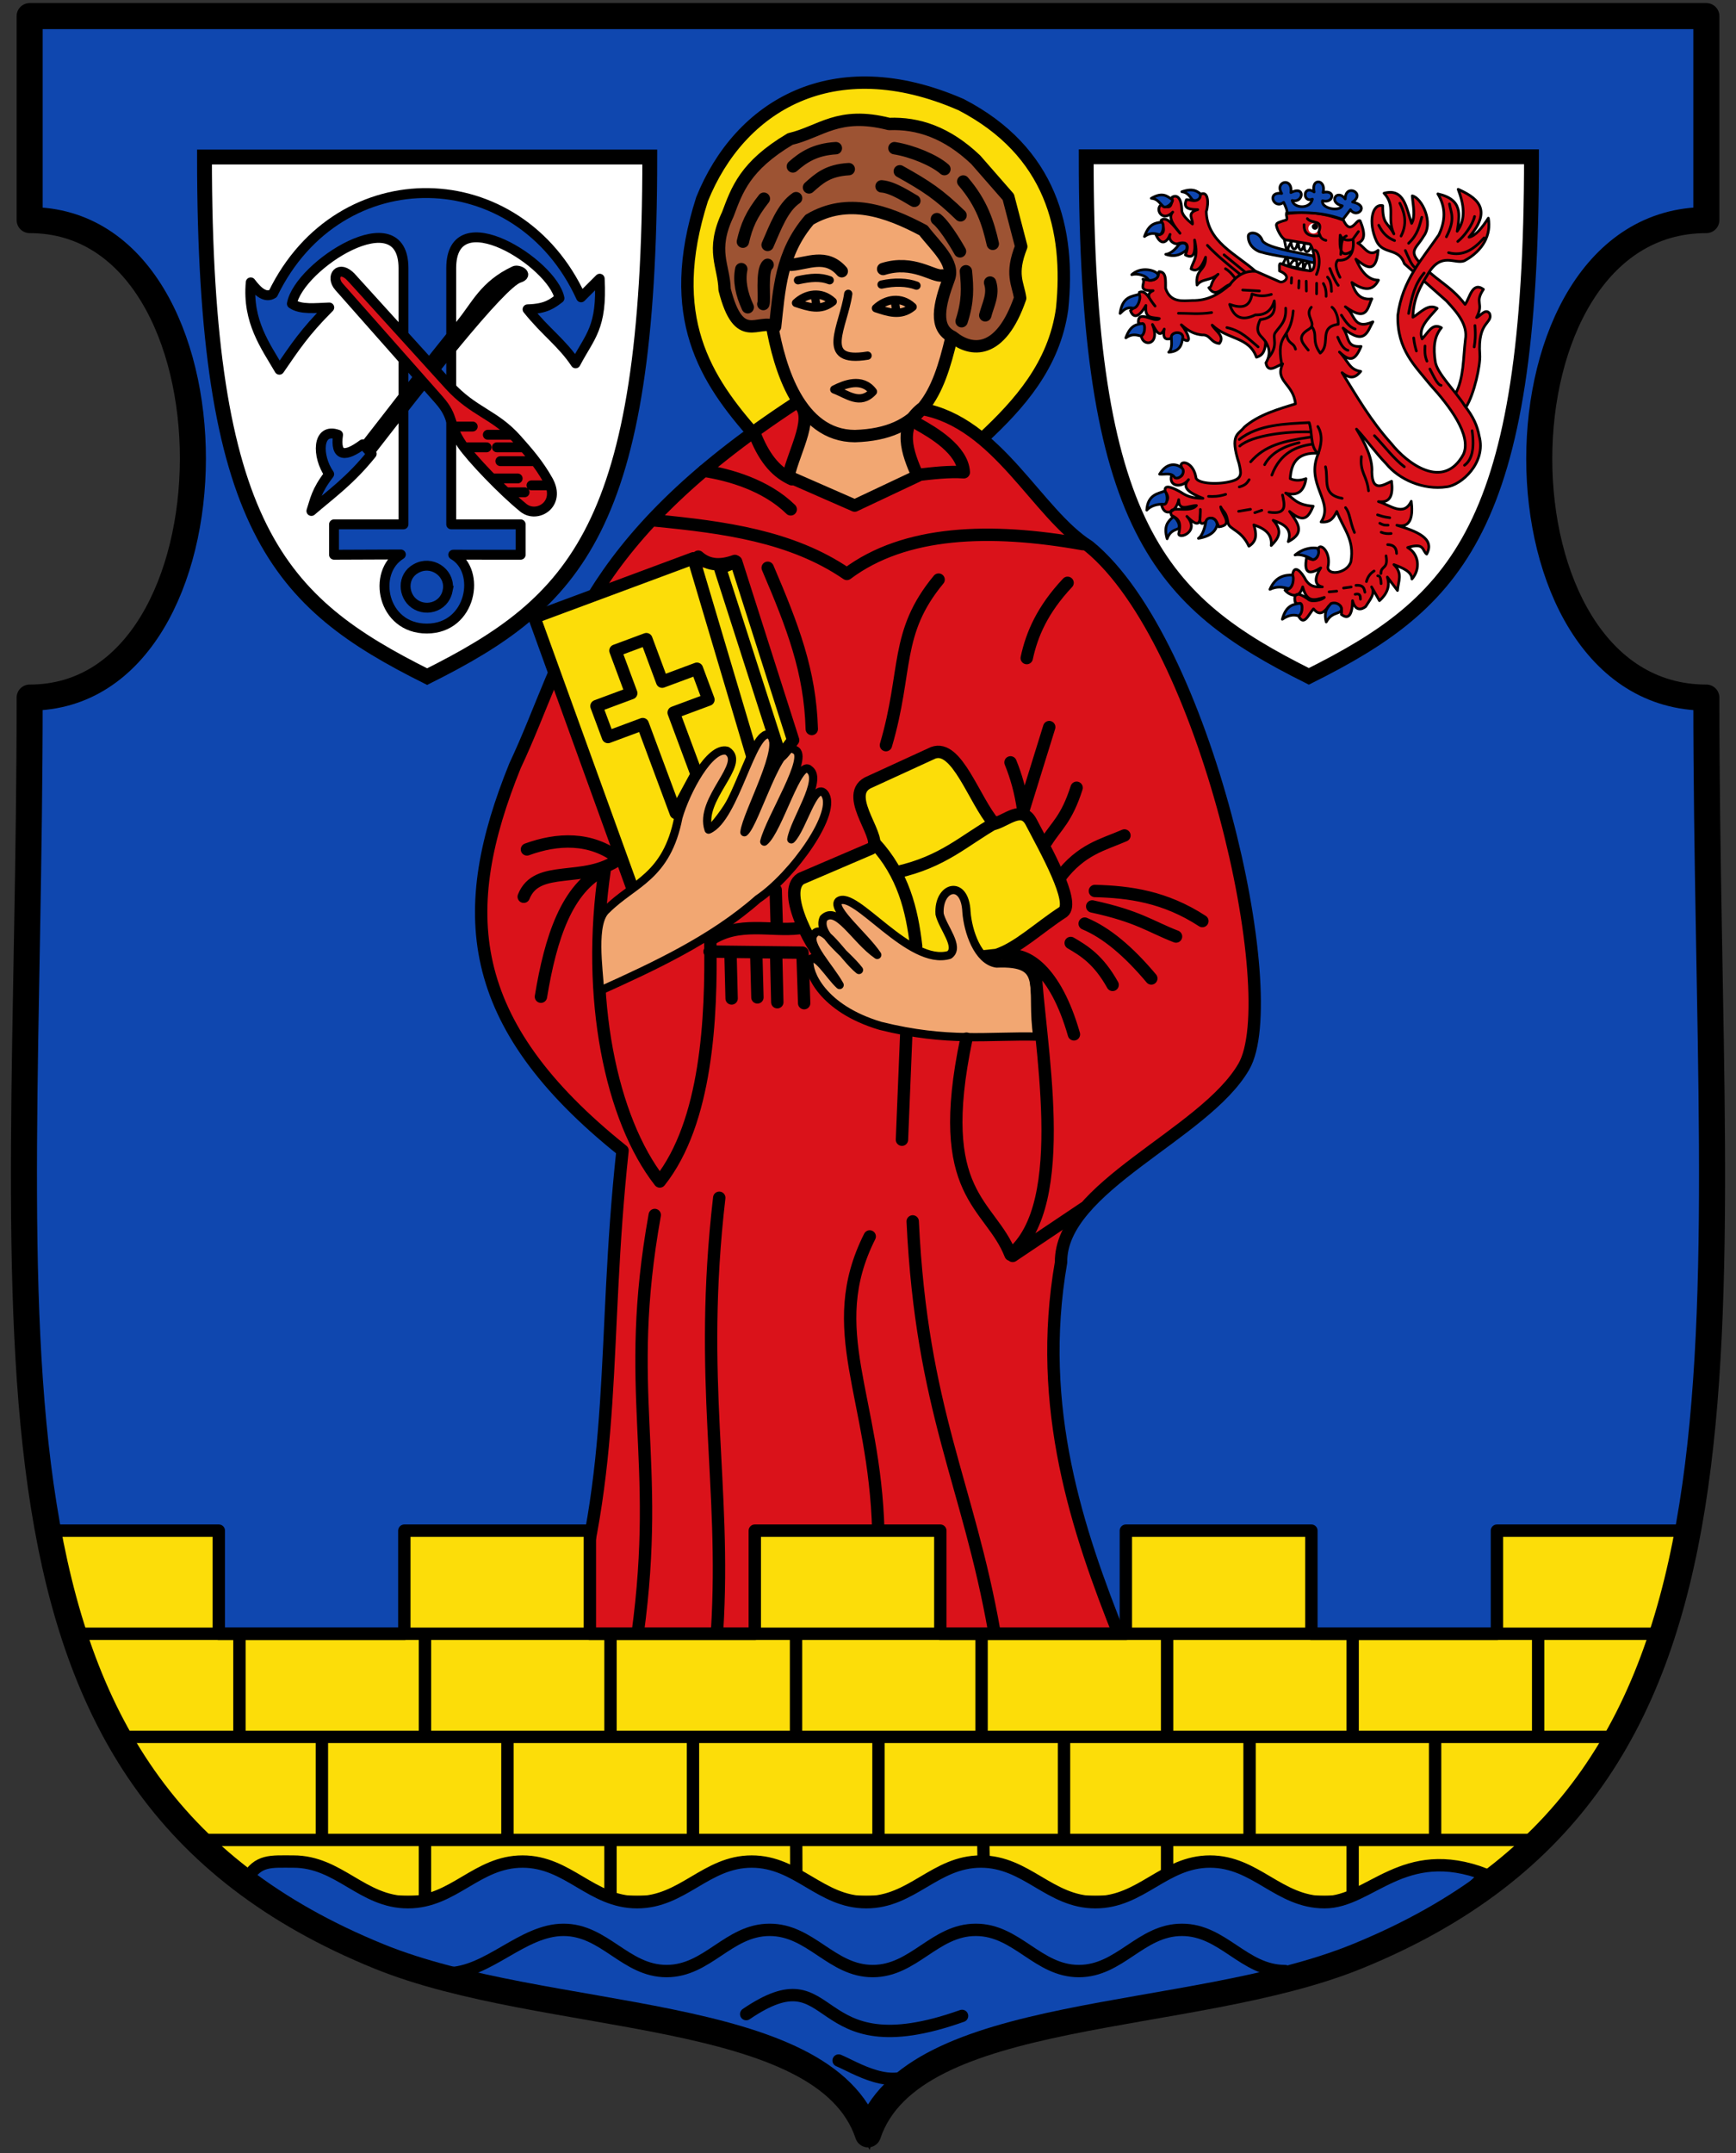 <svg xmlns="http://www.w3.org/2000/svg" height="496" width="400"><rect width="100%" height="100%" fill="#333333" stroke="none"/><path d="M393.168 3.707v47c-51.336 0-51.336 110 0 110 0 150 18.165 249.822-80.486 290-38.46 15.664-102.621 11-112.682 41-10.06-30-74.222-25.336-112.682-41-98.651-40.178-80.486-140-80.486-290 50 0 50.304-110 0-110v-47z" fill="#0f47af" fill-rule="evenodd"/><path d="M183.557 92.701l-10.147 6.977c-12.089-11.572-17.572-29.452-13.466-47.17 5.345-23.063 25.515-36.997 46.617-32.883 28.982 5.651 38.22 23.429 38.56 44.333.279 17.023-9.236 27.999-18.443 36.785l-12.364-6.68c18.144-36.034-.245-47.193-13.237-62.029-7.95 8.743-19.946 15.279-21.022 27.77-2 11.533-3.97 22.718 3.502 32.897z" fill="#fcdd09" fill-rule="evenodd"/><path d="M181.648 109.779l15.282 6.696 14.498-6.842c-6.076-10.777-.255-14.417 3.57-19.254 1.477-3.637 3.413-7.904 4.22-12.534-6.892-2.448 9.534-21.668-15.447-28.682-21.688-6.089-23.152 10.43-25.508 27.827.06 6.634 2.932 13.268 7.133 19.903z" fill="#f2a772" fill-rule="evenodd"/><path d="M130.065 377.495c12.582-39.592 8.555-67.76 13.373-112.431-36.907-29.533-38.182-55.505-24.764-88.658 12.218-25.978 14.55-50.845 64.883-83.705 4.563 2.573-.538 10.945-1.91 17.078l15.283 6.696 14.498-6.842c-2.43-5.601-4.483-11.14.857-15.446 17.605 3.092 26.643 24.17 38.633 31.699 26.87 21.994 45.115 103.625 35.662 119.86-9.08 15.685-42.315 27.676-42.1 45.073-5.828 33.544 3.862 61.977 13.62 86.43z" fill="#da121a" stroke="#000" stroke-width="2.85" stroke-linecap="round" stroke-linejoin="round"/><path d="M159.494 131.351l9.824-2.12 13.43 41.283c-3.178 1.855-6.357.87-9.536 1.189z" fill="#fcdd09"/><path d="M123.13 142.23l36.652-13.621 13.62 45.815c-6.084 19.472-17.52 22.891-27.24 31.451zM199.899 180.372l15.107-6.934c5.497-2.079 9.41 10.896 14.116 16.344 2.806-.775 6.356-4.267 8.42-.495 3.364 6.447 10.26 18.613 7.429 20.803-5.613 3.632-10.448 8.326-15.354 9.906l-37.642 3.962c-4.953-4.953-12.156-18.573-7.43-21.546l16.11-6.904c3.582-1.641-6.607-11.96-.755-15.136z" fill="#fcdd09" stroke="#000" stroke-width="2.85" stroke-linecap="round" stroke-linejoin="round"/><path d="M216.495 210.582c-.413-6.408 5.861-8.144 6.191-.496.33 4.458 2.612 11.262 6.935 11.888 12.013-.49 7.65 5.577 9.41 16.84-11.407-.273-20.546 1.399-36.156-2.476-13.55-4.031-16.77-12.437-16.345-15.107 1.32-2.173 4.623 3.628 6.934 5.696-2.15-3.914-7.71-9.55-5.943-11.64 1.98-3.13 6.934 5.427 10.401 8.173-3.115-4.04-9.766-8.194-8.172-11.887 3.137-3.159 7.264 4.884 12.382 8.42-2.896-4.327-10.68-10.622-8.915-12.382 3.714-2.807 16.344 15.106 25.507 12.382 2.536-1.825-1.483-6.272-2.229-9.41z" fill="#f2a772" stroke="#000" stroke-width="1.9" stroke-linecap="round" stroke-linejoin="round"/><path d="M141.807 149.896l7.123-2.649 3.642 9.795 8.014-2.98 2.649 7.123-8.014 2.98 5.298 14.247-4.806 8.882-7.615-20.48-8.014 2.98-2.649-7.123 8.014-2.98z" fill="none" stroke="#000" stroke-width="2.85" stroke-linecap="round" stroke-linejoin="round"/><path d="M186.523 50.603c8.75-5.158 17.748-2.054 26.251 2.476 2.831 3.725 7.307 7.449 5.839 11.173-2.22 5.95-3.46 11.312.848 13.345 4.292 3.496 11.061 4.233 15.601-8.915-.492-3.388-2.307-5.452.248-11.888l-2.972-11.391-7.513-8.596c-6.659-6.331-13.317-8.507-19.976-8.244-11.708-2.982-15.698 1.799-22.783 3.467-10.453 6.214-12.26 11.764-14.364 17.335-3.988 8.45-.866 11.822-.743 17.336 3.34 13.11 7.714 6.566 11.64 8.544.95-8.402 1.243-16.876 7.924-24.641z" fill="#9d5333" stroke="#000" stroke-width="2.85" stroke-linecap="round" stroke-linejoin="round"/><path d="M217.113 63.456c-2.112.386-6.63-3.661-13.621-1.485m18.078 12.036c1.484-4.611 1.383-7.574.99-11.516m4.458 10.154c.634-2.466 1.995-4.786 1.115-7.554m-12.259-14.61c2.197 1.78 5.325 7.429 5.325 7.429M207.33 39.46c6.173 3.448 8.936 5.271 13.992 10.154m-18.202-6.687c2.718.183 6.439 2.778 7.553 3.343M175.88 70.045c.41-.692-.52-7.781.99-9.04m0-4.58c1.826-4.163 3.444-8.63 6.563-10.774m2.972-2.476c2.321-2.057 4.31-3.924 9.163-4.21m-23.279 31.823c-1.422-3.085-2.043-6.037-1.485-8.792m.371-6.315c.835-3.667 1.957-6.276 4.83-9.906m41.604-6.81c-2.321-2.057-7.406-4.17-11.516-4.83m-23.403 4.21c2.321-2.056 5.053-3.922 9.906-4.21m36.156 22.042c-1.048-4.666-2.504-9.372-6.81-14.364M193.958 62.49c-3.632-4.155-7.883-1.774-11.64-1.486m-4.457 13.868c1.718 9.752 6.245 25.548 19.13 25.593 15.447-.484 19.17-9.746 22.227-22.621m-7.8 31.575c3.552-.406 7.106-.85 10.66-.616-.273-5.202-7.21-9.223-10.413-11.024m-29.223 12.63c-3.218-1.488-6.022-4.22-8.358-9.968-11.487-12.955-21.013-27.355-12.32-54.544 8.621-21.433 30.176-34.664 59.683-21.793 20.8 10.788 25.163 28.84 23.279 47.053-1.815 13.044-9.99 22.042-18.048 29.585m-44.483 16.602c-5.695-5.577-14.066-7.98-20.01-8.891m-1.287 19.787c2.439 2.17 5.323 2.113 8.42.99m71.818 64.637c2.312-3.678 4.623-5.142 6.935-12.382m28.974 30.708c-8.626-5.616-16.744-6.714-24.764-6.934m-73.304 7.925l-.248-8.173m-10.153 25.013l-.248-9.906m6.191 9.659l-.247-9.411m4.829 10.525l-.248-10.401m54.483 68.846l16.423-11.018m-102.856 98.173c5.591-40.9-3.382-55.644 3.962-96.586m14.364 95.835c2.103-33.756-4.405-57.472.496-99.806m36.651 76.77c-.833-31.13-12.808-46.347-1.981-67.855m28.727 91.134c-6.03-34.275-16.756-50.955-18.821-94.6m-2.477-18.822l.99-24.27m-45.319-19.069l21.411.253.383 11.634m62.16 7.182c-4.293-14.979-11.062-18.908-15.354-18.079m14.61-2.971c3.22 1.867 6.44 3.907 9.66 9.658m-6.44-14.116c4.954 2.063 10.077 6.339 15.354 12.63m-13.62-16.592c10.67 2.311 13.359 4.623 19.315 6.934m-26.746-13.621c4.953-6.525 9.906-7.501 14.859-9.659m-26.251-16.84c1.273 3.13 2.334 6.686 2.949 11.132l5.972-19.26m-35.198 33.446c10.891-2.43 15.616-7.4 22.926-11.502m-18.387 28.543c-.97-8.467-3.027-16.662-9.55-23.74m21.134 45.026c-7.633 36.29 5.478 37.804 10.158 49.777 14.385-11.564 6.429-49.622 5.692-66.37m-117.856-16.102c3.056-7.749 13.967-2.87 22.007-8.732-6.575-5.14-14.339-4.69-21.264-2.165m3.22 33.928c2.234-13.526 5.922-25.018 14.713-29.366-4.425 29.62 1.479 57.628 12.673 71.937 10.839-13.66 11.955-37.657 11.643-55.656 6.472-4.398 13.994-1.912 20.466-2.692m-33.245-93.932c15.913 1.547 31.58 3.631 44.247 12.316 13.362-10.034 33.046-10.676 54.317-6.868m-62.407 42.596c-.394-13.345-4.368-23.6-10.154-37.147m27.241 40.862c5.07-17.204 1.957-25.84 12.136-38.138m20.307 18.079c1.177-5.499 3.631-11.18 9.41-17.336" fill="none" stroke="#000" stroke-width="2.85" stroke-linecap="round" stroke-linejoin="round"/><path d="M188.119 70.534l-.371-2.477m-4.334 1.734c2.34-2.192 5.803-2.791 8.463-.306-2.78 2.285-5.684 1.213-8.463.306m23.115 1.961l-.372-2.476m-4.333 1.733c2.34-2.191 5.803-2.79 8.463-.306-2.78 2.285-5.684 1.213-8.463.306m-10.649-6.446c-2.146-.812-4.292-.66-7.306 0m27.303 1.242c-2.146-.812-5.035-.908-8.048-.248M192.227 89.73c2.278-1.165 6.403-2.884 8.916.495-2.972 3.231-5.944.585-8.916-.495m7.677-7.8c-11.423 1.878-5.508-6.771-4.457-14.24" fill="none" stroke="#000" stroke-width="1.9" stroke-linecap="round" stroke-linejoin="round"/><path d="M139.793 209.537c-3.52 2.919-1.78 13.892-1.546 18.71 12.257-5.53 25.81-11.796 36.392-21.127 8.064-5.412 18.68-20.252 15.294-24.36-2.36-2.638-5.07 8.122-7.604 10.607.7-4.288 7.301-13.662 4.227-16.025-2.611-2.796-7.15 13.894-10.461 16.55 1.309-5.406 10.636-19.743 7.08-21.123-3.593-2.856-9.111 16.844-11.653 18.961.464-4.276 9.58-20.487 5.769-22.459-3.926-1.484-7.945 19.298-14.018 21.853-2.375-6.986 8.927-15.208 4.257-18.156-3.938-1.088-9.459 9.218-11.216 15.329-2.695 13.823-10.346 15.077-16.52 21.238z" fill="#f2a772" stroke="#000" stroke-width="1.9" stroke-linejoin="round"/><path d="M165.909 130.89l3.715-1.486 13.125 41.11c-3.603 4.832-3.55 4.537-3.735 1.165z" fill="none" stroke="#000" stroke-width="2.85" stroke-linecap="round" stroke-linejoin="round"/><g stroke="#000" stroke-width="2.85"><path d="M50.416 352.63v23.75h42.75v-23.75h42.75v23.75h37.999v-23.75h42.75v23.75h42.75v-23.75h42.749v23.75h42.75v-23.75h44.249c-8.032 60.646-54 86.292-53.75 85.5H64.667c-36.464-19.85-46.507-49.506-53.75-85.5z" fill="#fcdd09" stroke-linecap="round" stroke-linejoin="round"/><path d="M311.664 423.88v14.25M97.916 423.88v14.25m42.75-14.25v14.25m128.248-14.25v8.464m-42.348-8.42l.102 6.268m-43.214-6.315l.022 7.319m147.192-31.065v23.75m-42.75-23.75v23.75m-42.75-23.75v23.75m-42.75-23.75v23.75m-42.749-23.75v23.75m-42.75-23.75v23.75M74.17 400.13v23.75m280.248-47.5v23.75m-42.75-23.75v23.75m-42.75-23.75v23.75m-42.75-23.75v23.75m-42.749-23.75v23.75m-42.75-23.75v23.75m-42.75-23.75v23.75M55.17 376.38v23.75m-10.75 23.75h311.248M16.42 376.38h367.246m-356.996 23.75h346.746" fill="none"/></g><g stroke="#000" stroke-width="2.85"><path d="M342.26 431.843c-18.976-7.282-26.493 6.383-37.053 6.383-10.56 0-15.84-9.367-26.4-9.367-10.56 0-15.84 9.367-26.4 9.367-10.56 0-15.84-9.367-26.4-9.367-10.56 0-15.84 9.367-26.4 9.367-10.561 0-15.841-9.367-26.401-9.367s-15.84 9.367-26.4 9.367c-10.56 0-15.84-9.367-26.4-9.367-10.56 0-15.84 9.367-26.4 9.367-10.561 0-15.841-9.367-26.401-9.367-5.207.011-8.093-.49-10.795 4.132 44.575 39.761 120.781 18.947 143.19 58.716 10.136-32.827 109.769-24.074 142.26-59.864z" fill="#0f47af"/><path d="M102.974 454.607c9.5 0 17.364-10.019 26.864-10.019s14.25 9.5 23.75 9.5 14.25-9.5 23.75-9.5 14.25 9.5 23.75 9.5 14.25-9.5 23.749-9.5c9.5 0 14.25 9.5 23.75 9.5s14.25-9.5 23.75-9.5 14.25 9.5 23.75 9.5m-84.583 22.551c-5.489 5.502-14.652-.458-18.271-1.942m28.436-10.279c-35.9 12.788-28.198-15.048-49.732-.416" fill="none" stroke-linecap="round" stroke-linejoin="round"/></g><g><path d="M300.796 34.833h85.5c0 71.25-14.25 85.5-42.75 99.75-28.5-14.25-42.75-28.5-42.75-99.75z" fill="#fff" stroke="#000" stroke-width="2.85" transform="matrix(1.2 0 0 1.2 -110.678 -5.68)"/><path d="M171.72 614.13c1.744 9.003 39.875 14.26 57.214 18.344 2.825 3.143 2.99 6.943-.521 7.552-18.404-5.26-41.78-7.046-59.56-12.363-10.124-4.27-12.633-11.932-12.535-17.346.017-5.18 11.337-5.436 15.402 3.813z" fill="#0f47af" stroke="#000" stroke-width="3" stroke-linecap="round" stroke-linejoin="round" transform="matrix(.205 0 0 .205 255.572 -70.705)"/><path d="M211.36 645.92c-1.218-5.607 1.093-7.239-2.815-8.803-3.5 1.27-4.244 4.667-5.943 7.023zm7.038 1.825c-1.217-5.607 1.094-7.24-1.772-9.064-2.13.882-4.256 5.165-6.204 7.023zm8.082 2.085c-1.218-5.607-.992-9.324-3.337-9.585-3.007-.059-3.158 5.604-4.9 7.805zm-7.716-31.743c1.218 5.607-.311 8.282 3.597 9.846 3.5-1.27 3.983-5.97 5.683-8.326zm-6.517-1.303c1.218 5.607.47 7.5 3.336 9.324 2.13-.881 3.214-6.207 5.162-8.065zm-8.603-1.825c1.218 5.607 2.035 9.585 4.38 9.846 3.007.059 2.897-6.386 4.64-8.587zm-8.838 26.983c3.23-4.742 2.912-7.291 5.672-7.863.359 5.138 1.349 7.739 2.459 10.192zm2.058-27.907c1.218 5.607 1.513 10.89 3.858 12.453.566-5.313 3.473-9.075 5.422-10.933z" fill="#fff" stroke="#000" stroke-width="3" stroke-linecap="round" stroke-linejoin="round" transform="matrix(.205 0 0 .205 255.572 -70.705)"/><path d="M308.94 562.04c22.838-6.077 24.934 16.654 30.968 33.917 4.621-8.135 1.589-20.096.737-30.968 10.895 2.418 24.425 30.536 12.535 45.714-6.585 11.64-16.33 15.544-5.898 27.281 17.602 21.127 35.927 26.775 52.719 49.032 5.272-6.74 7.81-26.134 20.645-16.959-10.48 15.472.954 15.271-7.742 31.705 4.833-1.969 10.245-10.892 14.747-4.424 3.906 11.516-13.876 7.913-11.058 46.221.84 11.428-6.396 44.728-15.623 58.986l-11.896-14.838c9.619-17.488 8.76-40.215 11.297-61.245 2.8-16.362-8.728-30.038-21.382-43.502l-47.19-41.659c-6.328-18.714-23.64-9.594-31.335-25.438-9.702-21.049-4.873-42.578 7.004-39.816-.257 21.383 5.477 18.168 12.535 31.705-8.285-18.148 2.78-30.812-11.06-45.714z" fill="#da121a" stroke="#000" stroke-width="3" stroke-linejoin="round" transform="matrix(.205 0 0 .205 255.572 -70.705)"/><path d="M52.737 608.97c10.603.297 9.548-7.178 5.683-16.527 6.12-5.12 13.754 5.65 21.21 14.575-6.505-8.356-14.114-17.234-8.2-23.766-11.056 11.546-19.931-2.184-13.487-7.895 4.85-.685 12.372 9.321 12.84-8.892 5.322-3.081 10.54.46 10.844 15.134.401 4.945 6.456 10.673 12.013 15.097.897-5.567-7.354-12.507 5.898-16.221-8.43-.2-17.295-.714-12.713-11.186 6.015-.414 9.685 4.917 14.136-4.945 10.635-7.585 11.121 9.294 8.163 18.344.974 33.854 32.926 47.315 55.04 66.79l27.541 12.104c4.487 1.725 14.941-5.948-.295-12.203.243-3.563-1.223-9.91 2.246-7.892 11.247 4.325 21.33 6.71 30.491 7.56 11.458 3.36 5.567-28.705.783-30.186l-25.628-4.253c-5.6-.075-12.446-15.449-11.24-17.569.206-1.904 5.89-3.427 10.384-4.74 3.872-1.134-2.2-8.29 2.602-7.4 21.443-2.921 42.125-.13 62.178 7.374 8.607 18.347 14.709-2 18.802.737 6.823 16.04 4.318 22.751-2.58 25.07 7.36 3.603 12.007 16.711 22.856 8.11-2.639 30.664-16.9 15.56-25.069 9.954 5.655 12.864 13.277 23.619 25.438 23.594-5.23 10.307-13.852 13.833-29.862 2.58 3.376 11.913 9.333 20.211 22.488 18.433-5.113 9.319-4.687 27.071-29.862 8.848 11.441 7.942 8.315 26.718 30.968 16.96-6.214 10.531-8.59 27.4-33.548 7.004 7.601 11.039 3.258 21.825 20.276 20.645-6.456 15.326-11.987 18.143-24.332 6.267 9.802 9.86 10.895 19.95 23.963 21.751-4.912 5.786-10.364 10.208-21.014 1.475 16.69 26.793 32.048 53.776 55.3 79.63 17.526 22.173 58.622 53.414 81.106 12.167 9.705-21.364-16.038-54.931-37.604-78.525-16.228-20.437-37.182-39.048-36.129-77.788 5.02-39.277 27.71-63.502 46.083-90.323 7.322-15.361 8.263-30.722-1.106-46.083 28.3 6.302 24.465 23.632 21.751 42.028 10.248-13.986 7.44-30.276 1.106-47.19 18.178 8.272 40.704 21.024 12.166 53.826 7.25-1.341 14.501-10.283 21.751-21.382 3.378 18.386-5.749 36.412-26.912 47.926-10.897 4.273-25.694-10.798-40.922 14.747-8.13 13.434-16.483 26.618-16.959 48.664 8.29-4.711 17.106-15.911 27.281-9.954-10.99 12.41-21.449 22.253-16.959 34.286 7.042-7.307 11.423-18.262 21.751-12.535-8.647 10.239-9.1 23.458-7.004 37.604 1.72 13.882 23.227 33.806 33.18 50.138 9.747 12.412 14.16 22.61 16.22 33.917 8.277 30.346-20.39 55.375-36.497 57.143-26.481 3.95-53.647-8.408-67.834-25.806-13.022-13.507-22.881-27.87-33.548-39.078 9.258 15.36 18.338 32.934 17.327 48.295.256 23.346 13.166 14.356 22.12 10.323 1.762 14.714-.852 24.779-14.747 22.857 13.098 3.76 28.286 17.557 36.866-.369 1.944 15.216.333 30.932-16.221 26.912 22.08 6.813 43.222 14.676 33.548 32.442-5.188-3.791-1.994-13.345-21.382-7.373 12.63 7.116 14.77 24.098 4.792 35.392-.331-8.62-10.36-12.393-20.276-16.221 10.255 10.123 5.034 18.065 4.055 29.124l-11.429-15.115c2.899 8.848 1.016 17.696-8.847 26.544l-8.848-15.484c4.85 7.373-2.216 14.746-6.636 22.12-4.828 3.918-11.904 4.89-14.747-6.636-.335 16.323-4.594 21.61-12.535 15.484 1.986-14.51-6.507-11.206-14.01-9.585-5.068 6.765-10.322 12.037-17.326 3.318-5.608 6.031-10.813 20.908-17.327 7.004 8.609-6.032.31-10.597-3.318-14.746-1.376-6.168-.8-14.072 14.378-3.318 4.05 4.238 15.982.987 18.433-1.843-12.01 3.556-19.615 5.71-24.332-11.797-3.886 14.502-15.234 9.257-19.908 3.687 7.078-.43 8.278-5.723 8.479-16.96 1.626-13.046 10.26-3.591 15.115 5.9 4.556 6.352 8.985 7.87 18.433 7.373-10.003-2.071-8.173-11.645-1.843-21.382-10.973 6.872-19.757 8.483-15.853-11.797 8.614 4.939 13.5 2.423 13.272-10.323 2.792-5.886 14.468 5.11 10.69 21.382-.178 10.063 21.917 6.815 25.807-6.268 4.172-25.023-8.005-36.057-15.853-56.406-3.351 6.48-6.672 12.991-17.696 11.797 15.328-22.706-18.25-42.59-2.95-77.05-22.377-1.49-30.659 9.443-31.705 28.386 5.899 2.78 11.797 2.117 17.696 0-2.029 13.792-9.037 20.115-22.857 16.221 8.869 5.483 11.605 13.36 30.968 14.747-5.418 12.684-10.337 19.554-26.544 5.899 7.804 11.582 19.124 23.282-1.474 33.917 4.889-14.81-5.426-19.78-16.96-23.963 11.658 12.56 5.455 20.657-2.211 28.387 1.452-12.863-7.307-19.16-19.54-23.226 2.701 9.036 4.34 17.827-5.53 23.963-8.557-18.54-22.056-18.526-23.51-26.34-1.94-13.034-5.378-11.87-8.194-17.9.891 8.04 15.25 20.567-2.212 22.488-4.577-13.29-9.933-10.997-15.484-4.793-8.654 4.742-4.622-8.186-5.162-14.747-.258 10.735 1.263 24.506-15.115 7.742 15.214 17.051-8.978 26.226-9.216 19.54 3.426-14.017-1.1-17.149-8.111-20.646-5.752-13.568 20.201-1.17 28.018-11.06-7.791-.158-20.129 7.767-19.908-6.636-2.162 13.18-15.628 20.695-19.171 6.268 5.4-3.014 10.126-7.322 4.055-15.115-2.386-10.142 10.56-3.395 17.327.368 5.573 3.727 11.764 7.144 25.07 7.005-15.377-6.098-24.29-11.846-16.222-21.014-7.074 9.767-22.594 8.065-19.17-4.424 5.508-.94 16.864 7.116 10.69-11.797.393-5.73 14.395-3.143 16.96 14.747 3.046 6.247 25.264 7.329 39.815 3.318 12.69-3.386 10.775-9.43 8.48-19.908-10.824-33.336-.663-32.291 5.898-40.922 16.346-14.288 39.784-20.588 57.512-26.175-2.335-22.98-23.632-25.078-14.378-44.977-6.623 2.236-16.62 11.394-18.802-1.106 2.97-5.173 6.357-13.292-.368-23.594-.483 8.802-2.233 15.018-10.323 17.327-8.234-23.287-32.613-19.604-49.77-36.13 3.63 6.734 14.675 12.28 8.11 20.646-10.108-.823-9.94-10.252-19.533-9.598-7.744-.848-14.382-3.49-23.232-11.416 7.261 8.366 14.05 24.674 0 14.747-5.113-9.402-6.77-2.269-13.272 1.106-6.687 1.243-7.24-3.919-5.898-11.06-4.86 10.862-9.044 2.198-13.272-5.161 9.2 23.237-10.282 25.603-12.535 13.272.275-6.201 1.177-12.873-3.318-15.484-.68-15.418 18.637 1.311 23.594-4.424-7.991-1.731-16.681.9-15.115-14.747-10.148 17.958-15.52 11.026-17.327 5.898 3.866-4.32 8.823-3.555 9.953-20.645 7.561-3.305 11.881 8.908 17.696 15.484-4.702-6.622-11.956-13.013-2.212-17.327-19.166.695-7.948-8.37-11.429-12.903 8.165 1.46 16.59 3.441 18.065-8.48 8.61.116 7.224 10.228 7.374 18.803 5.493 16.317 18.865 14.013 29.862 13.64 17.709.299 29.95-6.898 42.765-18.064-7.988 1.885-15.975 16.66-23.963 3.686 4.188-.732.708-5.412 10.323-15.115-9.053 7.835-18.086 4.526-23.64 12.166-2.302-18.76 10.077-15.204 9.63-31.336-4.455 11.898-9.77 17.2-16.31 13.12 2.162-9.415 8.654-11.744 3.947-32.399 1 13.087-.332 22.24-10.367 16.706 4.246-9.965 2.942-16.037-8.498-12.669-2.445 1.423-11.717-2.729-8.676-10.412-3.424 9.118-9.975 13.355-15.745.693z" fill="#da121a" stroke="#000" stroke-width="3" stroke-linecap="round" stroke-linejoin="round" transform="matrix(.205 0 0 .205 255.572 -70.705)"/><path d="M199.25 584.25c24.439-1.013 42.1-.508 63.41 7.329l8.55-11.105c6.611 10.677 22.696-4.152 2.376-8.588 15.148-9.91-8.287-21.272-8.193-3.426-9.676-12.16-19.539 4.249-3.426 7.716-3.708 7.187-24.038 2.683-22.209-5.683 12.543 3.553 15.345-12.644.611-9.361 3.99-14.506-13.837-16.823-9.972-.522-12.781-8.61-13.427 12.594-1.996 8.066-2.436 11.702-20.873 10.453-22.686 1.475 12.503 3.544 15.328-17.38-1.475-8.848 2.39-17.876-18.754-12.62-10.367.998-17.291-2.448-8.886 18.498 2.212 9.972 2.147 4.598 5.088 10.77 3.165 11.976z" fill="#0f47af" stroke="#000" stroke-width="3" stroke-linejoin="round" transform="matrix(.205 0 0 .205 255.572 -70.705)"/><path d="M303.82 52.613a1.177 1.177 0 1 1-2.354 0 1.177 1.177 0 0 1 2.353 0z" fill="#fff"/><path d="M303.713 52.211a.722.722 0 1 1-1.445 0 .722.722 0 0 1 1.445 0z"/><path d="M260.26 630.75c.934-7.674-.453-18.026 6.323-20.676m-47.511-12.692c-.332 9.93 5.188 14.048 18.054 12.17m10.882 37.099c3.15 8.207 6.3 14.904 9.45 18.948m-26.395-39.542c4.515.53 7.611 14.489 1.891 27.29m-11.276 18.59l-.194-11.031m35.387 62.907c3.036 7.354 6.436 13.617 11.537 14.777m-69.222-18.454c1.86 12.312 8.099 8.861 10.259 17.174m14.315 1.043c-6.388-8.055-13.642-14.881.625-23.447 10.423-5.955-5.601-15.425 2.82-24.74m-48.08 56.608c11.992-14.137 3.616-22.336 7.6-28.068 5.235-7.533 12.647-12.393 11.66-27.48m-66.08 21.815c16.657 3.692 24.94 13.365 35.112 21.688m7.284 132.41c8.754-16.406 28.374-22.333 38.799-24.764m196.78-107.59c.966-5.936 1.792-12.295.826-24.026m-74.559-13.577c3.99-20.532 7.08-33.038 17.417-45.41m-21.11-25.37c3.488 7.635 6.732 16.492 11.15 19.477m-7.463-27.586c10.458-10.001 12.14-19.57 14.836-29.188m-48.384 8.911c3.97 8.056 9.024 13.791 17.785 17.264m7.283-5.098c8.381-15.994 2.223-29.894-1.385-36.93m-65.65 125.81c3.935 6.018 8.27 13.433 15.447 15.559m-71.755-51.534l.327-6.077m8.015 11.552l.327-8.163m19.746 14.68l.067-11.813m12.186-6.957c3.542 3.708 4.42 9.6 4.498 16.08m-6.063 5.557c.262-7.37-1.264-11.166-3.061-14.419m18.703-6.957c-2.531-4.86-7.163-14.674-2.365-19.274 15.258 1.633 18.834-12.983 16.926-23.723l6.1-8.44m-7.627 22.24c-12.338 7.987-13.985-2.752-12.85-18.23 3.09 6.48 9.307 6.363 14.48 4.592m-143.44 33.19c3.499 1.915 6.997 5.39 10.495 10.084m-30.827-36.414c9.827 10.661 23.817 22.104 37.084 32.764m-18.314-22.076l23.789 19.47m74.75 61.082c7.254 9.594-.714 15.652 9.54 29.922 12.565-10.193-2.697-29.183 20.224-32.409.396-4.956-1.804-15.286-7.019-19.232m-56.512 63.962c-6.807-36.179 10.001-26.272 12.993-59.787m-24.624-18.538c-6.793 2.03-13.926 2.4-21.722-.474-2.533 16.159-12.836 16.002-25.118 11.689 5.104 16.033 15.282 18.487 28.881 11.788 11.746.45 18.377-5.35 21.28-15.707 1.084 9.84.55 18.96-15.78 21.06-7.915 16.536 2.683 17.909 6.28 25.589m-98.23-32.74c11.835-.064 22.789 1.393 37.325-.8m34.836-25.332l18.89 1.043m-34.052-6.13c10.014-13.583 19.593-16.272 29.2-15.984m58.632-59.138c5.627 6.408 18.18.405 12.86 15.014 1.244 3.961 2.108 8.139 8.06 9.409m135.44-4.034c10.35-20.167 5.1-27.03 3.408-36.93m9.337 42.217c7.296-5.866 16.511-18.283 18.891-28.082m-29.203 40.662c16.383 4.308 28.358-3.642 39.905-16.653m-309.72 290.49c5.406.256 10.962.362 19.26-2.275m15.266-8.305c7.797-2.044 9.005-5.187 11.15-8.174m108.31 31.402c5.326 6.797 4.465 14.671 10.042 27.955m25.942-19.849c3.883 1.085 5.376 2.17 13.73 3.255m-11.186 6.193c5.27 2.884 6.787 2.016 9.306 2.149m-7.742 7.973c3.717 1.57 7.433 1.802 11.15 1.412m-3.877 12.513c6.058.135 9.876 2.883 10.043 9.89m-11.85 2.712c2.7 15.465-5.743 10.51-5.81 19.845m-3.549 2.596c3.172-.26 3.485 4.244 3.776 8.785m-16.468-2.323c1.71-6.247 4.906-9.521 8.57-11.86m-20.33 16.11c9.15-.646 9.254 4.464 10.043 7.678m-10.986 2.38c5.915-1.444 5.799 2.139 5.988 5.467m-19.022-12.513l8.569-1.17m-24.794 5.493l8.569-.8m86.484-284.6c.804 7.132 2.038 11.271 3.038 14.683m11.84 11.407c-2.577-6.297-2.443-11.69-2.123-17.022m5.456 25.879c4.208 7.878 8.416 17.904 12.624 18.37m26.289 89.787c7.832-5.686 11.536-17.378 8.568-38.773m-109.79 5.52c11.213 11.754 22.425 26.732 33.638 34.96m-40.294 26.995c-1.963-17.708-9.922-20.39-8.02-38.404m-21.613 46.873c-23.14-4.029-15.074-20.819-18.712-35.455m-8.647-45.259c6.246 10.301 3.424 22.078.458 30.536m-88.767-15.92c21.762-17.158 52.372-17.603 78.558-19.004 3.719 9.943 1.031 25.82 8.905 33.687m-86.915-7.295c13.547-12.084 52.9-16.732 79.352-15.916M158.998 863.9c15.878-18.189 35.794-23.249 66.818-27.713M182.8 878.833c9.519-25.637 28.675-32.462 45.066-34.718m-48.243 76.327c21.188 3.287 17.25-8.961 15.205-19.234m-31.14 19.845l7.831-2.643m-26.042 1.12l13.361-2.275" fill="none" stroke="#000" stroke-width="3" stroke-linecap="round" stroke-linejoin="round" transform="matrix(.205 0 0 .205 255.572 -70.705)"/><path d="M243.93 1043.9c-3.435-13.05 2.874-17.419 5.335-20.71 7.968-2.99 14.731 4.96 10.693 8.93-4.643 3.013-10.539 2.05-16.028 11.78zm-35-75.28c10.435-8.556 20.825-8.48 24.842-7.613 4.604 5.142-1.349 14.108-5.634 12.55-4.673-2.968-13.27-6.484-19.208-4.937zm-28.244 38.613c6.505-15.385 17.985-16.225 25.134-16.143 2.75 2.188.587 17.767-6.127 14.829-7.964-2.156-13.465-1.32-19.007 1.315zm13.908 33.601c4.265-16.019 12.823-16.892 19.889-17.975 4.104.102 2.6 15.23-2.793 13.883-4.548-1.283-10.723-.532-17.096 4.092zm-94.282-90.953c15.576-2.608 19.691-9.664 21.04-15.048-.318-8.504-10.284-9.975-12.388-4.717-.987 5.446-3.49 16.449-8.652 19.765zm-43.661-72.11c9.817-16.171 22.765-10.358 26.227-5.562 2.518 6.426-5.897 12.197-9.369 9.24-3.342-5.886-10.753-3.054-16.858-3.678zm-14.415 40.438c1.132-17.907 13.272-18.587 19.88-21.314 3.387.935 4.463 13.644.037 14.74-8.54-.706-15.852 1.978-19.918 6.574zm22.882 32.163c-4.074-14.47.912-19.051 6.065-24.005 3.413-2.28 10.897 10.953 5.712 12.958-4.457 1.57-9.23 3.597-11.777 11.047zm1.824-209.65c15.745-.967 14.495-12.846 15.898-16.709-.21-7.196-11.87-6.53-12.975-.976.027 5.535 1.547 13.48-2.922 17.685zm-41.619-87.1c10.034-9.023 23.841-5.5 28.262-1.869 4.833 4.927-4.894 9.365-9.246 8.004-2.96-5.7-13.155-7.951-19.016-6.135zm-13.069 43.55c2.438-19.626 14.239-19.129 21.006-21.435 3.322 1.147-.343 16.113-6.673 15.454-6.384-1.59-9.985 1.65-14.333 5.98zm6.467 27.419c5.002-14.176 11.717-15.049 18.783-16.132 4.103.102 2.6 15.23-2.794 13.883-4.548-1.283-9.617-2.375-15.99 2.249zm44.885-93.898c12.766 4.374 19.474-2.203 22.935-4.418 3.56-7.73-3.857-10.246-8.11-6.507-3.343 4.412-8.72 10.301-14.825 10.925zm18.045-70.306c12.766-4.374 16.867-.404 20.328 1.811 2.518 6.426-5.16 9.985-8.632 7.028-3.342-4.412-5.592-8.215-11.697-8.839zm-34.277 7.385c13.027-7.502 17.649-2.229 23.717 1.55 1.215 3.298-6.985 10.506-10.456 7.55-5.69-5.976-7.157-8.477-13.261-9.1zm-7.7 42.908c5.002-14.176 11.717-15.05 18.783-16.132 4.103.101 2.6 15.23-2.794 13.883-4.548-1.283-9.617-2.375-15.99 2.249z" fill="#0f47af" stroke="#000" stroke-width="3" stroke-linecap="round" stroke-linejoin="round" transform="matrix(.205 0 0 .205 255.572 -70.705)"/><g stroke="#000"><path d="M-445.896 229.674h85.5c0 71.25-14.25 85.5-42.75 99.75-28.5-14.25-42.75-28.5-42.75-99.75z" fill="#fff" stroke-width="2.85" transform="matrix(1.2 0 0 1.2 582.193 -239.43)"/><path d="M-421.023 306.024v-5.835h13.334V251.01c0-13.336-20.053-.556-21.428 6.821 1.731 1.205 4.565.804 7.176.727-4.75 4.75-6.624 7.674-9.574 11.947-2.649-4.549-6.177-9.246-5.503-16.771 1.425 1.897 2.851 3.061 4.277 2.171 12.744-26.247 47.196-25.49 59.153.7l3.577-3.572c.499 9.452-1.878 10.997-4.628 16.246-2.6-3.922-5.7-5.971-9.224-10.371 3.592-.089 4.8-1.132 6.125-2.128-1.3-6.676-20.784-19.106-20.784-5.77v49.18h13.334v5.834l-12.944-.008c5.428 3.075 3.548 14.156-5.057 14.179-8.605.023-10.6-10.79-5.002-14.223z" fill="#0f47af" stroke-width="1.9" stroke-linejoin="round" transform="matrix(1.2 0 0 1.2 582.193 -239.43)"/><path d="M77.893 100.16c-4.914-1.803-4.893 5.017-2.048 9.07-3.038 3.944-3.267 6.015-4.094 8.484 4.534-3.905 8.987-7.033 13.892-13.165l-2.047-2.195c-3.918 2.908-6.46 3.08-5.703-2.194z" fill="#0f47af" fill-rule="evenodd" stroke-width="2.28" stroke-linecap="round" stroke-linejoin="round"/><path d="M118.546 62.419c-7.006 3.312-8.826 7.93-12.284 12.141-8.13 9.9-14.772 18.776-22.081 28.087l1.17 1.316c11.776-15.163 30.071-38.645 34.218-39.935 2.39-.743-.13-2.032-1.023-1.61z" fill-rule="evenodd" stroke-width="2.28" stroke-linecap="round" stroke-linejoin="round"/><path d="M81 63.973l22.483 24.777c5.63 6.203 10.488 6.623 15.647 12.434 2.528 2.847 5.021 5.666 7.166 9.509 3.048 5.46-2.562 8.838-5.703 6.29-4.837-3.923-12.038-11.468-14.185-14.629-3.149-4.636-1.62-6.117-5.264-10.24L78.11 66.056c-2.039-2.306.007-5.26 2.889-2.083z" fill="#da121a" fill-rule="evenodd" stroke-width="2.28"/><path d="M108.918 98.268h-4.303m7.49 4.783h-5.1m13.865 10.362h-3.984m2.39-3.188H113.7m8.765 1.594h3.984m-11.156-5.58h7.969m-8.766-3.188h6.136m-8.227-2.891h5.61" fill="none" stroke-width="2.28" stroke-linecap="round" stroke-linejoin="round"/></g></g><path d="M393.168 3.707v47c-51.336 0-51.336 110 0 110 0 150 18.165 249.822-80.486 290-38.46 15.664-102.621 11-112.682 41-10.06-30-74.222-25.336-112.682-41-98.651-40.178-80.486-140-80.486-290 50 0 50.304-110 0-110v-47z" fill="none" stroke="#000" stroke-width="6" stroke-linecap="round" stroke-linejoin="round"/><path d="M103.137 136.106c-.824 3.998-5.499 5.017-8.106 2.605-2.307-2.133-2.318-6.574 1.544-8.065 3.482-1.345 7.34 1.683 6.562 5.46z" fill="none" stroke="#000" stroke-width="2.28"/></svg>